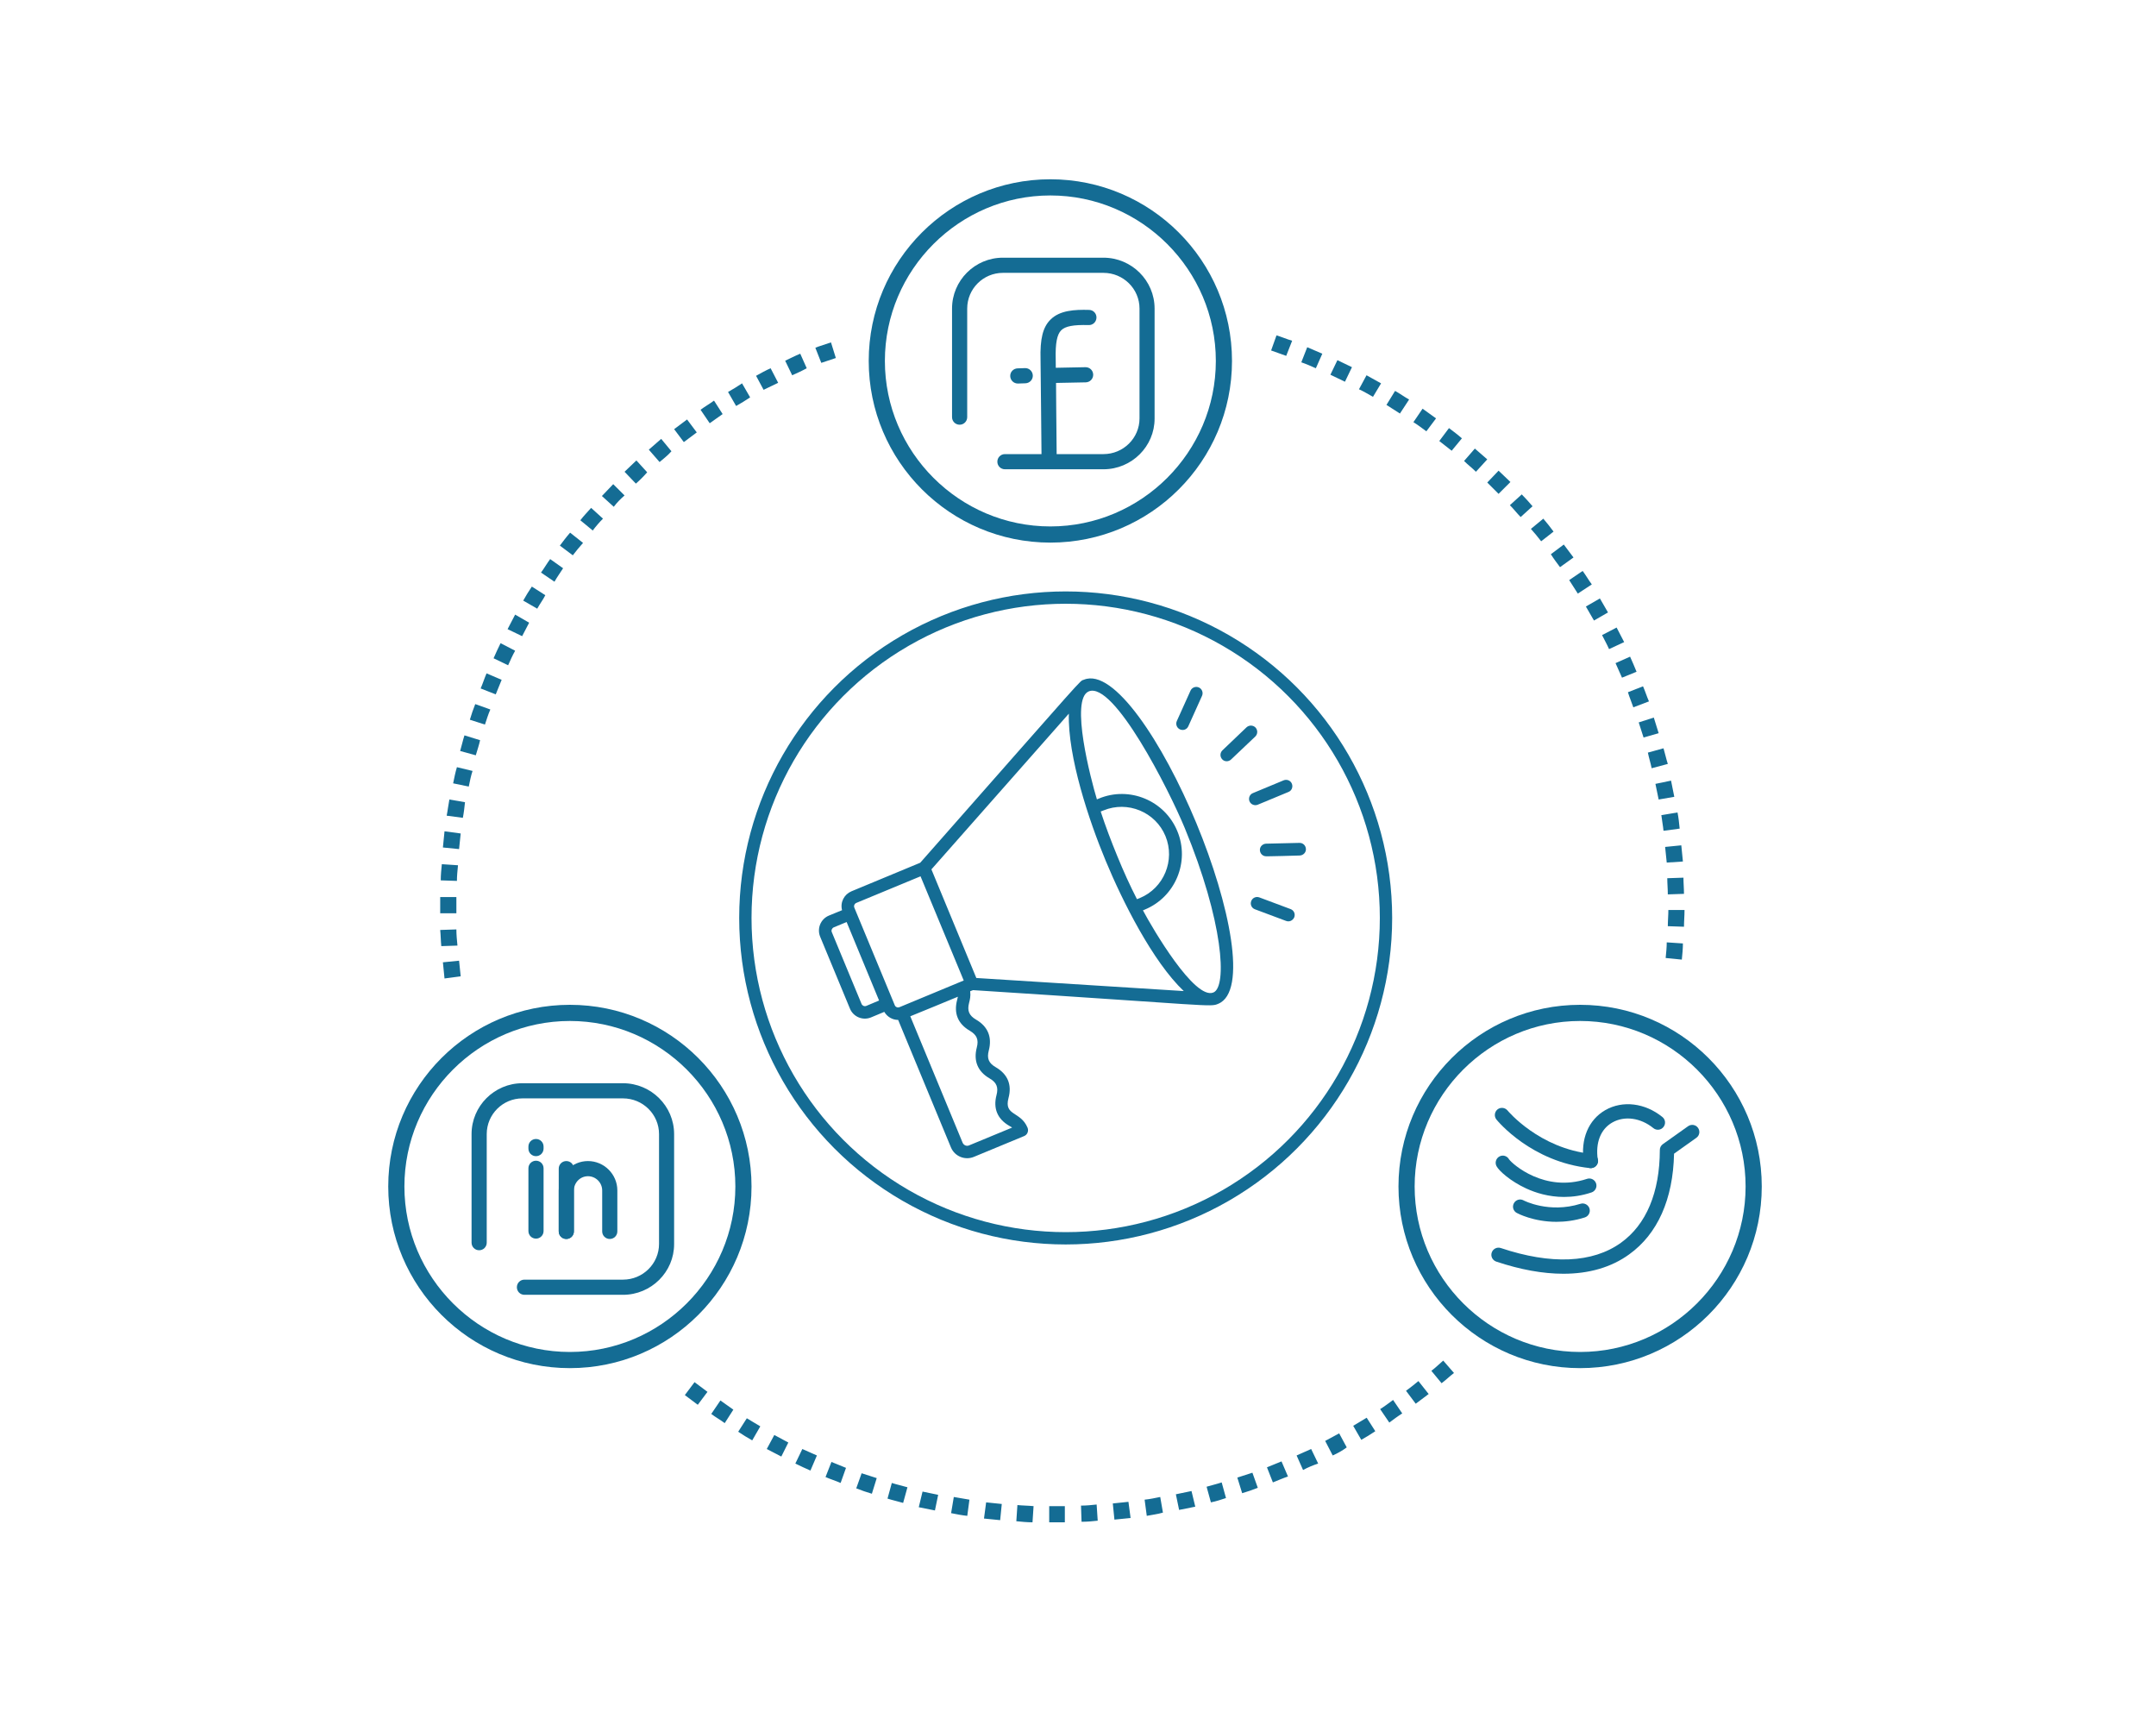 <svg width="175" height="140" viewBox="0 0 175 140" fill="none" xmlns="http://www.w3.org/2000/svg">
<g clip-path="url(#clip0_402_142)">
<path d="M128.256 111.037C120.119 111.037 113.513 104.431 113.513 96.294C113.513 88.156 120.119 81.55 128.256 81.55C136.394 81.55 143 88.156 143 96.294C143 104.431 136.394 111.037 128.256 111.037ZM128.256 82.862C120.863 82.862 114.825 88.9 114.825 96.294C114.825 103.687 120.863 109.725 128.256 109.725C135.65 109.725 141.688 103.687 141.688 96.294C141.688 88.9 135.65 82.862 128.256 82.862Z" fill="#146C94"/>
<path d="M46.256 111.037C38.119 111.037 31.513 104.431 31.513 96.294C31.513 88.156 38.119 81.55 46.256 81.55C54.394 81.55 61 88.156 61 96.294C61 104.431 54.394 111.037 46.256 111.037ZM46.256 82.862C38.863 82.862 32.825 88.9 32.825 96.294C32.825 103.687 38.863 109.725 46.256 109.725C53.65 109.725 59.688 103.687 59.688 96.294C59.688 88.9 53.65 82.862 46.256 82.862Z" fill="#146C94"/>
<path d="M85.256 44.038C77.119 44.038 70.513 37.431 70.513 29.294C70.513 21.156 77.119 14.55 85.256 14.55C93.394 14.55 100 21.156 100 29.294C100 37.431 93.394 44.038 85.256 44.038ZM85.256 15.863C77.863 15.863 71.825 21.9 71.825 29.294C71.825 36.688 77.863 42.725 85.256 42.725C92.65 42.725 98.688 36.688 98.688 29.294C98.688 21.9 92.65 15.863 85.256 15.863Z" fill="#146C94"/>
<path d="M136.512 77.881L135.2 77.75C135.244 77.312 135.287 76.875 135.287 76.481L136.6 76.569C136.6 77.006 136.556 77.444 136.512 77.881ZM136.687 75.213L135.375 75.169C135.375 74.731 135.419 74.294 135.419 73.856H136.731C136.731 74.338 136.687 74.775 136.687 75.213ZM135.375 72.588C135.375 72.15 135.331 71.713 135.331 71.275L136.644 71.231C136.644 71.669 136.687 72.106 136.687 72.544L135.375 72.588ZM135.287 70.006C135.244 69.569 135.2 69.131 135.156 68.737L136.469 68.606L136.6 69.919L135.287 70.006ZM135.025 67.425C134.981 66.987 134.894 66.55 134.85 66.156L136.162 65.938C136.25 66.375 136.294 66.812 136.337 67.25L135.025 67.425ZM134.631 64.888C134.544 64.45 134.456 64.056 134.369 63.619L135.637 63.356L135.9 64.669L134.631 64.888ZM134.062 62.35C133.975 61.913 133.844 61.519 133.756 61.081L135.025 60.731C135.156 61.169 135.244 61.606 135.375 62L134.062 62.35ZM133.406 59.856C133.275 59.462 133.144 59.025 133.012 58.631L134.237 58.237C134.369 58.675 134.5 59.069 134.631 59.506L133.406 59.856ZM132.575 57.406C132.444 57.013 132.269 56.619 132.137 56.181L133.362 55.7C133.537 56.094 133.669 56.531 133.844 56.925L132.575 57.406ZM131.656 55L131.131 53.819L132.312 53.294C132.487 53.688 132.662 54.081 132.837 54.519L131.656 55ZM130.606 52.681C130.431 52.288 130.212 51.894 130.037 51.544L131.219 50.931C131.437 51.325 131.612 51.719 131.831 52.112L130.606 52.681ZM129.381 50.362C129.162 49.969 128.944 49.619 128.725 49.225L129.862 48.569C130.081 48.962 130.3 49.312 130.519 49.706L129.381 50.362ZM128.069 48.175C127.85 47.825 127.587 47.431 127.369 47.081L128.462 46.337C128.725 46.688 128.944 47.081 129.206 47.431L128.069 48.175ZM126.625 46.031C126.362 45.681 126.1 45.331 125.881 44.981L126.931 44.194L127.719 45.244L126.625 46.031ZM125.094 43.931C124.831 43.581 124.569 43.275 124.262 42.925L125.269 42.094C125.575 42.444 125.837 42.794 126.1 43.144L125.094 43.931ZM123.431 41.962C123.125 41.656 122.862 41.306 122.556 41L123.519 40.125C123.825 40.431 124.131 40.781 124.394 41.087L123.431 41.962ZM121.637 40.081L120.719 39.163L121.637 38.2C121.944 38.506 122.294 38.812 122.6 39.119L121.637 40.081ZM119.8 38.288C119.494 37.981 119.144 37.719 118.837 37.413L119.712 36.406C120.062 36.712 120.369 36.975 120.719 37.281L119.8 38.288ZM117.831 36.581C117.481 36.319 117.175 36.056 116.825 35.794L117.612 34.744C117.962 35.006 118.312 35.269 118.662 35.575L117.831 36.581ZM115.775 35.006C115.425 34.744 115.075 34.481 114.725 34.263L115.469 33.169C115.819 33.431 116.212 33.694 116.562 33.956L115.775 35.006ZM113.631 33.562C113.281 33.344 112.887 33.081 112.537 32.862L113.237 31.725C113.631 31.944 113.981 32.206 114.375 32.425L113.631 33.562ZM111.444 32.206C111.05 31.988 110.7 31.769 110.306 31.594L110.919 30.456L112.1 31.113L111.444 32.206ZM109.169 30.981C108.775 30.806 108.381 30.587 107.987 30.413L108.556 29.231C108.95 29.406 109.344 29.625 109.737 29.8L109.169 30.981ZM106.806 29.887C106.412 29.712 106.019 29.538 105.625 29.406L106.106 28.181C106.5 28.356 106.937 28.531 107.331 28.706L106.806 29.887ZM104.4 28.881C104.006 28.75 103.569 28.575 103.175 28.444L103.612 27.219C104.05 27.35 104.444 27.525 104.881 27.656L104.4 28.881Z" fill="#146C94"/>
<path d="M36.081 79.412L35.95 78.1L37.263 77.969C37.306 78.406 37.35 78.844 37.394 79.237L36.081 79.412ZM35.819 76.787C35.775 76.35 35.775 75.912 35.731 75.475L37.044 75.431C37.044 75.869 37.088 76.306 37.131 76.744L35.819 76.787ZM35.731 74.119V73.594V72.806H37.044V74.119H35.731ZM37.088 71.494L35.775 71.45C35.775 71.013 35.819 70.575 35.863 70.138L37.175 70.225C37.131 70.662 37.088 71.1 37.088 71.494ZM37.263 68.912L35.95 68.781L36.081 67.469L37.394 67.644C37.35 68.081 37.306 68.519 37.263 68.912ZM37.569 66.375L36.256 66.2C36.344 65.763 36.388 65.325 36.475 64.888L37.744 65.106C37.7 65.5 37.656 65.938 37.569 66.375ZM38.05 63.837L36.781 63.575C36.869 63.138 36.956 62.7 37.088 62.263L38.356 62.569C38.225 62.962 38.138 63.4 38.05 63.837ZM38.619 61.3L37.35 60.95C37.481 60.513 37.569 60.075 37.7 59.681L38.969 60.075C38.881 60.469 38.75 60.862 38.619 61.3ZM39.363 58.806L38.138 58.413C38.269 57.975 38.4 57.581 38.575 57.144L39.8 57.581C39.625 57.975 39.494 58.413 39.363 58.806ZM40.238 56.356L39.013 55.875C39.188 55.481 39.319 55.044 39.494 54.65L40.719 55.175C40.544 55.569 40.413 55.962 40.238 56.356ZM41.244 53.994L40.063 53.425C40.238 53.031 40.413 52.638 40.631 52.2L41.813 52.812C41.594 53.206 41.419 53.6 41.244 53.994ZM42.381 51.631L41.2 51.062C41.419 50.669 41.594 50.275 41.813 49.881L42.95 50.538C42.775 50.888 42.556 51.281 42.381 51.631ZM43.606 49.4L42.469 48.744C42.688 48.35 42.906 48 43.169 47.606L44.263 48.306C44.088 48.656 43.825 49.006 43.606 49.4ZM45.006 47.212L43.913 46.469C44.175 46.119 44.394 45.725 44.656 45.375L45.706 46.119C45.488 46.469 45.225 46.819 45.006 47.212ZM46.494 45.069L45.444 44.281C45.706 43.931 45.969 43.581 46.275 43.231L47.325 44.062C47.019 44.413 46.756 44.719 46.494 45.069ZM48.113 43.056L47.106 42.225C47.369 41.875 47.675 41.569 47.981 41.219L48.944 42.094C48.638 42.4 48.375 42.706 48.113 43.056ZM49.819 41.131L48.856 40.256C49.163 39.95 49.469 39.6 49.775 39.294L50.694 40.212C50.388 40.475 50.081 40.781 49.819 41.131ZM51.613 39.25L50.694 38.288C51 37.981 51.35 37.675 51.656 37.369L52.531 38.331C52.225 38.681 51.919 38.987 51.613 39.25ZM53.538 37.5L52.663 36.494C53.013 36.188 53.319 35.925 53.669 35.619L54.5 36.625C54.194 36.975 53.844 37.237 53.538 37.5ZM55.506 35.881L54.719 34.831L55.769 34.044L56.556 35.094L55.506 35.881ZM57.606 34.35L56.863 33.256C57.213 32.994 57.606 32.775 57.956 32.513L58.656 33.606C58.306 33.869 57.956 34.087 57.606 34.35ZM59.75 32.95L59.094 31.812C59.488 31.594 59.838 31.375 60.231 31.113L60.888 32.25C60.494 32.513 60.144 32.731 59.75 32.95ZM61.981 31.637L61.369 30.5C61.763 30.281 62.156 30.062 62.55 29.887L63.163 31.069C62.769 31.244 62.375 31.462 61.981 31.637ZM64.3 30.456L63.731 29.275C64.125 29.1 64.519 28.881 64.956 28.706L65.481 29.887C65.088 30.106 64.694 30.281 64.3 30.456ZM66.663 29.45L66.181 28.225L66.4 28.137L67.45 27.788L67.844 29.056L66.663 29.45Z" fill="#146C94"/>
<path d="M85.732 123.55H85.163V122.237H86.432V123.55H85.732ZM83.807 123.55C83.369 123.55 82.932 123.506 82.494 123.462L82.582 122.15C83.019 122.194 83.457 122.194 83.894 122.237L83.807 123.55ZM87.788 123.506L87.744 122.194C88.182 122.194 88.619 122.15 89.013 122.106L89.1 123.419C88.707 123.462 88.269 123.506 87.788 123.506ZM81.182 123.375L79.869 123.244L80.044 121.931C80.482 121.975 80.919 122.019 81.313 122.062L81.182 123.375ZM90.457 123.331L90.325 122.019C90.763 121.975 91.2 121.931 91.594 121.887L91.769 123.2L90.457 123.331ZM78.513 123.025C78.075 122.981 77.638 122.894 77.2 122.806L77.419 121.494C77.857 121.581 78.25 121.625 78.688 121.712L78.513 123.025ZM93.082 123.025L92.907 121.712C93.344 121.669 93.738 121.581 94.175 121.494L94.394 122.762C93.957 122.894 93.519 122.937 93.082 123.025ZM75.888 122.587L74.575 122.325L74.882 121.056C75.319 121.144 75.713 121.231 76.15 121.319L75.888 122.587ZM95.707 122.544L95.444 121.275C95.882 121.187 96.275 121.1 96.713 121.012L97.019 122.281L95.707 122.544ZM73.307 121.975C72.869 121.844 72.432 121.756 72.038 121.625L72.388 120.356C72.782 120.487 73.219 120.575 73.657 120.706L73.307 121.975ZM98.288 121.931L97.938 120.662C98.375 120.531 98.769 120.444 99.163 120.312L99.513 121.581C99.119 121.712 98.725 121.844 98.288 121.931ZM70.769 121.231C70.332 121.1 69.938 120.969 69.5 120.794L69.938 119.569C70.332 119.7 70.769 119.831 71.163 119.962L70.769 121.231ZM100.825 121.187L100.432 119.919C100.825 119.787 101.263 119.656 101.657 119.525L102.094 120.75C101.657 120.925 101.263 121.056 100.825 121.187ZM68.232 120.356C67.838 120.181 67.4 120.05 67.007 119.875L67.488 118.65C67.882 118.825 68.275 118.956 68.669 119.131L68.232 120.356ZM103.319 120.312L102.838 119.087C103.232 118.912 103.625 118.781 104.019 118.606L104.544 119.831C104.15 119.962 103.757 120.137 103.319 120.312ZM65.782 119.35C65.388 119.175 64.994 119 64.557 118.781L65.125 117.6L66.307 118.125L65.782 119.35ZM105.769 119.306L105.244 118.125L106.425 117.6L106.994 118.781C106.6 118.912 106.163 119.087 105.769 119.306ZM63.419 118.212C63.025 117.994 62.632 117.819 62.238 117.6L62.85 116.462C63.244 116.681 63.594 116.856 63.988 117.075L63.419 118.212ZM108.175 118.125L107.563 116.944C107.957 116.725 108.307 116.55 108.7 116.331L109.313 117.469C108.963 117.731 108.569 117.95 108.175 118.125ZM61.057 116.9C60.663 116.681 60.313 116.462 59.919 116.2L60.619 115.106C60.969 115.325 61.363 115.544 61.713 115.762L61.057 116.9ZM110.494 116.856L109.838 115.719C110.188 115.5 110.582 115.281 110.932 115.062L111.632 116.156C111.238 116.419 110.888 116.637 110.494 116.856ZM58.825 115.5C58.475 115.237 58.082 115.019 57.732 114.756L58.475 113.662C58.825 113.925 59.175 114.144 59.525 114.406L58.825 115.5ZM112.769 115.456L112.025 114.362C112.375 114.144 112.725 113.881 113.075 113.619L113.819 114.712C113.469 114.931 113.119 115.194 112.769 115.456ZM56.638 114.012L55.588 113.225L56.375 112.175L57.425 112.962L56.638 114.012ZM114.913 113.925L114.125 112.875C114.475 112.612 114.825 112.35 115.132 112.087L115.963 113.137L114.913 113.925ZM117.013 112.262L116.182 111.256C116.532 110.994 116.838 110.687 117.144 110.425L118.019 111.431C117.669 111.694 117.363 112 117.013 112.262Z" fill="#146C94"/>
<circle cx="86.5" cy="74.5" r="26" stroke="#146C94"/>
<path d="M97.108 66.809C94.396 60.272 90.391 54.169 87.973 55.167C87.577 55.333 88.587 54.259 74.693 70.02L69.115 72.336C68.527 72.579 68.181 73.219 68.348 73.871L67.286 74.306C66.608 74.588 66.301 75.355 66.57 76.02L68.987 81.854C69.256 82.52 70.024 82.852 70.702 82.571L71.776 82.123C72.019 82.532 72.442 82.776 72.902 82.776L77.188 93.126C77.495 93.855 78.327 94.188 79.043 93.893L83.124 92.204C83.252 92.153 83.355 92.051 83.406 91.923C83.457 91.795 83.457 91.654 83.406 91.526C82.843 90.17 81.474 90.58 81.858 89.121C82.152 88.034 81.794 87.177 80.822 86.614C80.246 86.281 80.092 85.897 80.259 85.257C80.54 84.183 80.195 83.313 79.222 82.75C78.659 82.417 78.493 82.034 78.659 81.394C78.723 81.151 78.8 80.844 78.749 80.447L78.979 80.358C98.362 81.599 98.221 81.752 98.873 81.471C101.291 80.498 99.82 73.359 97.108 66.809ZM70.318 81.637C70.165 81.701 69.998 81.624 69.934 81.483L67.516 75.65C67.452 75.509 67.529 75.33 67.67 75.266L68.719 74.831L71.354 81.202L70.318 81.637ZM72.634 81.599L69.346 73.666C69.282 73.513 69.359 73.347 69.499 73.283L74.719 71.121L78.225 79.577L73.017 81.739H73.005C72.864 81.803 72.698 81.739 72.634 81.599ZM77.751 80.895C77.738 80.972 77.713 81.061 77.687 81.164C77.406 82.238 77.751 83.095 78.723 83.658C79.286 83.991 79.453 84.375 79.286 85.014C79.005 86.089 79.35 86.959 80.323 87.522C80.898 87.855 81.052 88.251 80.885 88.878C80.604 89.953 80.95 90.81 81.922 91.373C82.011 91.424 82.088 91.462 82.152 91.514L78.659 92.959C78.455 93.049 78.225 92.947 78.135 92.742L73.887 82.481C74.015 82.443 77.802 80.869 77.751 80.895ZM79.248 79.373L75.602 70.558L86.758 57.918C86.655 61.397 88.395 66.617 89.751 69.867C91.108 73.142 93.564 78.042 96.084 80.434L79.248 79.373ZM89.342 65.862L89.572 65.773C91.53 64.967 93.794 65.901 94.6 67.858C95.406 69.816 94.472 72.08 92.515 72.886L92.285 72.976C91.722 71.875 91.184 70.698 90.685 69.47C90.186 68.255 89.726 67.039 89.342 65.862ZM98.49 80.549C96.967 81.189 93.551 75.355 92.771 73.884L92.924 73.82C95.406 72.796 96.596 69.931 95.56 67.449C94.536 64.967 91.671 63.777 89.189 64.813L89.035 64.877C88.549 63.278 86.835 56.753 88.37 56.114C90.404 55.269 94.869 64.071 96.161 67.193C99.296 74.78 99.628 80.089 98.49 80.549Z" fill="#146C94"/>
<path d="M104.388 74.741L101.855 73.794C101.586 73.692 101.458 73.398 101.561 73.129C101.663 72.861 101.957 72.733 102.226 72.835L104.759 73.782C105.028 73.884 105.156 74.178 105.053 74.447C104.938 74.716 104.644 74.844 104.388 74.741Z" fill="#146C94"/>
<path d="M102.776 69.496C102.494 69.496 102.277 69.278 102.264 68.997C102.251 68.716 102.482 68.485 102.763 68.472L105.475 68.408H105.488C105.77 68.408 105.987 68.626 106 68.907C106.013 69.189 105.782 69.419 105.501 69.432C105.437 69.445 102.597 69.509 102.776 69.496Z" fill="#146C94"/>
<path d="M101.42 65.031C101.317 64.775 101.433 64.468 101.701 64.366L104.196 63.329C104.452 63.227 104.759 63.342 104.861 63.611C104.964 63.867 104.849 64.174 104.58 64.276L102.085 65.312C101.829 65.415 101.522 65.287 101.42 65.031Z" fill="#146C94"/>
<path d="M99.207 61.628C99.015 61.423 99.015 61.103 99.22 60.899L101.177 59.031C101.382 58.839 101.702 58.839 101.906 59.044C102.098 59.248 102.098 59.568 101.893 59.773L99.923 61.641C99.719 61.833 99.399 61.833 99.207 61.628Z" fill="#146C94"/>
<path d="M95.777 59.197C95.521 59.082 95.406 58.775 95.521 58.519L96.634 56.05C96.749 55.794 97.056 55.679 97.312 55.794C97.568 55.909 97.683 56.216 97.568 56.472L96.455 58.941C96.34 59.21 96.033 59.312 95.777 59.197Z" fill="#146C94"/>
<path d="M129.133 94.805C129.114 94.805 129.094 94.805 129.075 94.805C124.312 94.315 121.579 91.002 121.463 90.86C121.263 90.609 121.302 90.248 121.547 90.042C121.798 89.842 122.159 89.881 122.365 90.126C122.398 90.164 124.937 93.213 129.197 93.651C129.513 93.683 129.745 93.967 129.713 94.289C129.674 94.586 129.423 94.805 129.133 94.805Z" fill="#146C94"/>
<path d="M126.948 97.144C125.704 97.144 124.647 96.809 123.88 96.455C122.604 95.868 121.656 95.018 121.463 94.631C121.321 94.347 121.437 93.993 121.721 93.851C121.998 93.709 122.339 93.819 122.488 94.09C122.765 94.483 125.395 96.816 128.817 95.675C129.12 95.572 129.449 95.74 129.552 96.042C129.655 96.345 129.487 96.674 129.184 96.777C128.398 97.041 127.644 97.144 126.948 97.144Z" fill="#146C94"/>
<path d="M126.329 99.162C124.466 99.162 123.183 98.479 123.112 98.44C122.829 98.285 122.726 97.937 122.88 97.654C123.035 97.37 123.383 97.267 123.667 97.422C123.686 97.435 125.729 98.498 128.288 97.699C128.591 97.602 128.92 97.776 129.016 98.079C129.113 98.382 128.939 98.711 128.636 98.807C127.805 99.072 127.025 99.162 126.329 99.162Z" fill="#146C94"/>
<path d="M126.896 103.377C125.246 103.377 123.415 103.048 121.45 102.391C121.147 102.288 120.979 101.959 121.082 101.656C121.185 101.353 121.514 101.186 121.817 101.289C125.897 102.655 129.274 102.513 131.569 100.863C133.625 99.388 134.721 96.784 134.727 93.329C134.727 93.142 134.817 92.968 134.972 92.858L137.021 91.402C137.286 91.215 137.647 91.279 137.827 91.537C138.014 91.801 137.95 92.162 137.692 92.343L135.881 93.632C135.803 97.325 134.546 100.148 132.239 101.804C130.789 102.855 128.984 103.377 126.896 103.377Z" fill="#146C94"/>
<path d="M129.126 94.805C128.843 94.805 128.598 94.599 128.553 94.309C128.275 92.452 128.933 90.88 130.306 90.093C131.711 89.294 133.522 89.513 134.933 90.654C135.185 90.854 135.224 91.221 135.017 91.473C134.817 91.724 134.45 91.763 134.199 91.556C133.167 90.719 131.859 90.538 130.873 91.099C129.919 91.64 129.487 92.749 129.693 94.135C129.739 94.45 129.519 94.747 129.204 94.792C129.184 94.805 129.158 94.805 129.126 94.805Z" fill="#146C94"/>
<path d="M85.158 38.045C84.823 38.045 84.543 37.772 84.543 37.437L84.501 33.075L84.46 29.179C84.413 27.497 84.645 26.554 85.267 25.939C86.019 25.186 87.215 25.118 88.405 25.152C88.747 25.159 89.013 25.446 88.999 25.788C88.986 26.13 88.706 26.396 88.364 26.383C87.133 26.349 86.47 26.472 86.135 26.807C85.793 27.148 85.657 27.873 85.691 29.151C85.691 29.158 85.691 29.158 85.691 29.165L85.698 29.849L88.104 29.801C88.111 29.801 88.111 29.801 88.118 29.801C88.453 29.801 88.726 30.067 88.733 30.402C88.733 30.409 88.733 30.409 88.733 30.416C88.733 30.751 88.466 31.024 88.131 31.031L85.718 31.079L85.732 33.068L85.773 37.43C85.78 37.765 85.506 38.045 85.158 38.045ZM82.615 31.127C82.287 31.127 82.013 30.867 81.999 30.532C81.986 30.19 82.252 29.91 82.594 29.896L83.196 29.876C83.531 29.862 83.818 30.129 83.832 30.471C83.845 30.812 83.579 31.093 83.237 31.107L82.635 31.127C82.628 31.127 82.622 31.127 82.615 31.127Z" fill="#146C94"/>
<path d="M89.567 38.086H81.569C81.228 38.086 80.954 37.812 80.954 37.471C80.954 37.129 81.228 36.855 81.569 36.855H89.567C91.181 36.855 92.493 35.557 92.493 33.957V25.043C92.493 23.443 91.181 22.145 89.567 22.145H81.405C79.806 22.145 78.507 23.443 78.507 25.043V33.855C78.507 34.196 78.233 34.47 77.892 34.47C77.55 34.47 77.276 34.196 77.276 33.855V25.043C77.276 22.767 79.129 20.914 81.405 20.914H89.561C91.851 20.914 93.717 22.767 93.717 25.043V33.964C93.724 36.233 91.857 38.086 89.567 38.086Z" fill="#146C94"/>
<path d="M49.494 100.554C49.152 100.554 48.879 100.28 48.879 99.939V96.616C48.879 95.981 48.359 95.461 47.724 95.461C47.095 95.461 46.582 95.981 46.582 96.616V99.939C46.582 100.28 46.309 100.554 45.967 100.554C45.625 100.554 45.352 100.28 45.352 99.939V96.616C45.352 95.304 46.418 94.231 47.724 94.231C49.036 94.231 50.109 95.304 50.109 96.616V99.939C50.109 100.28 49.836 100.554 49.494 100.554Z" fill="#146C94"/>
<path d="M45.967 100.554C45.625 100.554 45.352 100.28 45.352 99.939V94.846C45.352 94.504 45.625 94.231 45.967 94.231C46.309 94.231 46.582 94.504 46.582 94.846V99.939C46.582 100.28 46.309 100.554 45.967 100.554Z" fill="#146C94"/>
<path d="M43.506 100.526C43.164 100.526 42.891 100.253 42.891 99.911V94.818C42.891 94.477 43.164 94.203 43.506 94.203C43.848 94.203 44.121 94.477 44.121 94.818V99.911C44.121 100.253 43.841 100.526 43.506 100.526Z" fill="#146C94"/>
<path d="M43.506 93.834C43.164 93.834 42.891 93.561 42.891 93.219V93.055C42.891 92.713 43.164 92.439 43.506 92.439C43.848 92.439 44.121 92.713 44.121 93.055V93.219C44.121 93.561 43.841 93.834 43.506 93.834Z" fill="#146C94"/>
<path d="M50.567 105.086H42.569C42.227 105.086 41.954 104.813 41.954 104.471C41.954 104.129 42.227 103.855 42.569 103.855H50.567C52.181 103.855 53.493 102.557 53.493 100.957V92.043C53.493 90.443 52.181 89.144 50.567 89.144H42.405C40.806 89.144 39.507 90.443 39.507 92.043V100.854C39.507 101.196 39.233 101.47 38.892 101.47C38.55 101.47 38.276 101.196 38.276 100.854V92.043C38.276 89.767 40.129 87.914 42.405 87.914H50.56C52.851 87.914 54.717 89.767 54.717 92.043V100.964C54.724 103.233 52.857 105.086 50.567 105.086Z" fill="#146C94"/>
</g>
<defs>
<clipPath id="clip0_402_142">
<rect width="112" height="112" fill="white" transform="translate(31 14)"/>
</clipPath>
</defs>
</svg>
